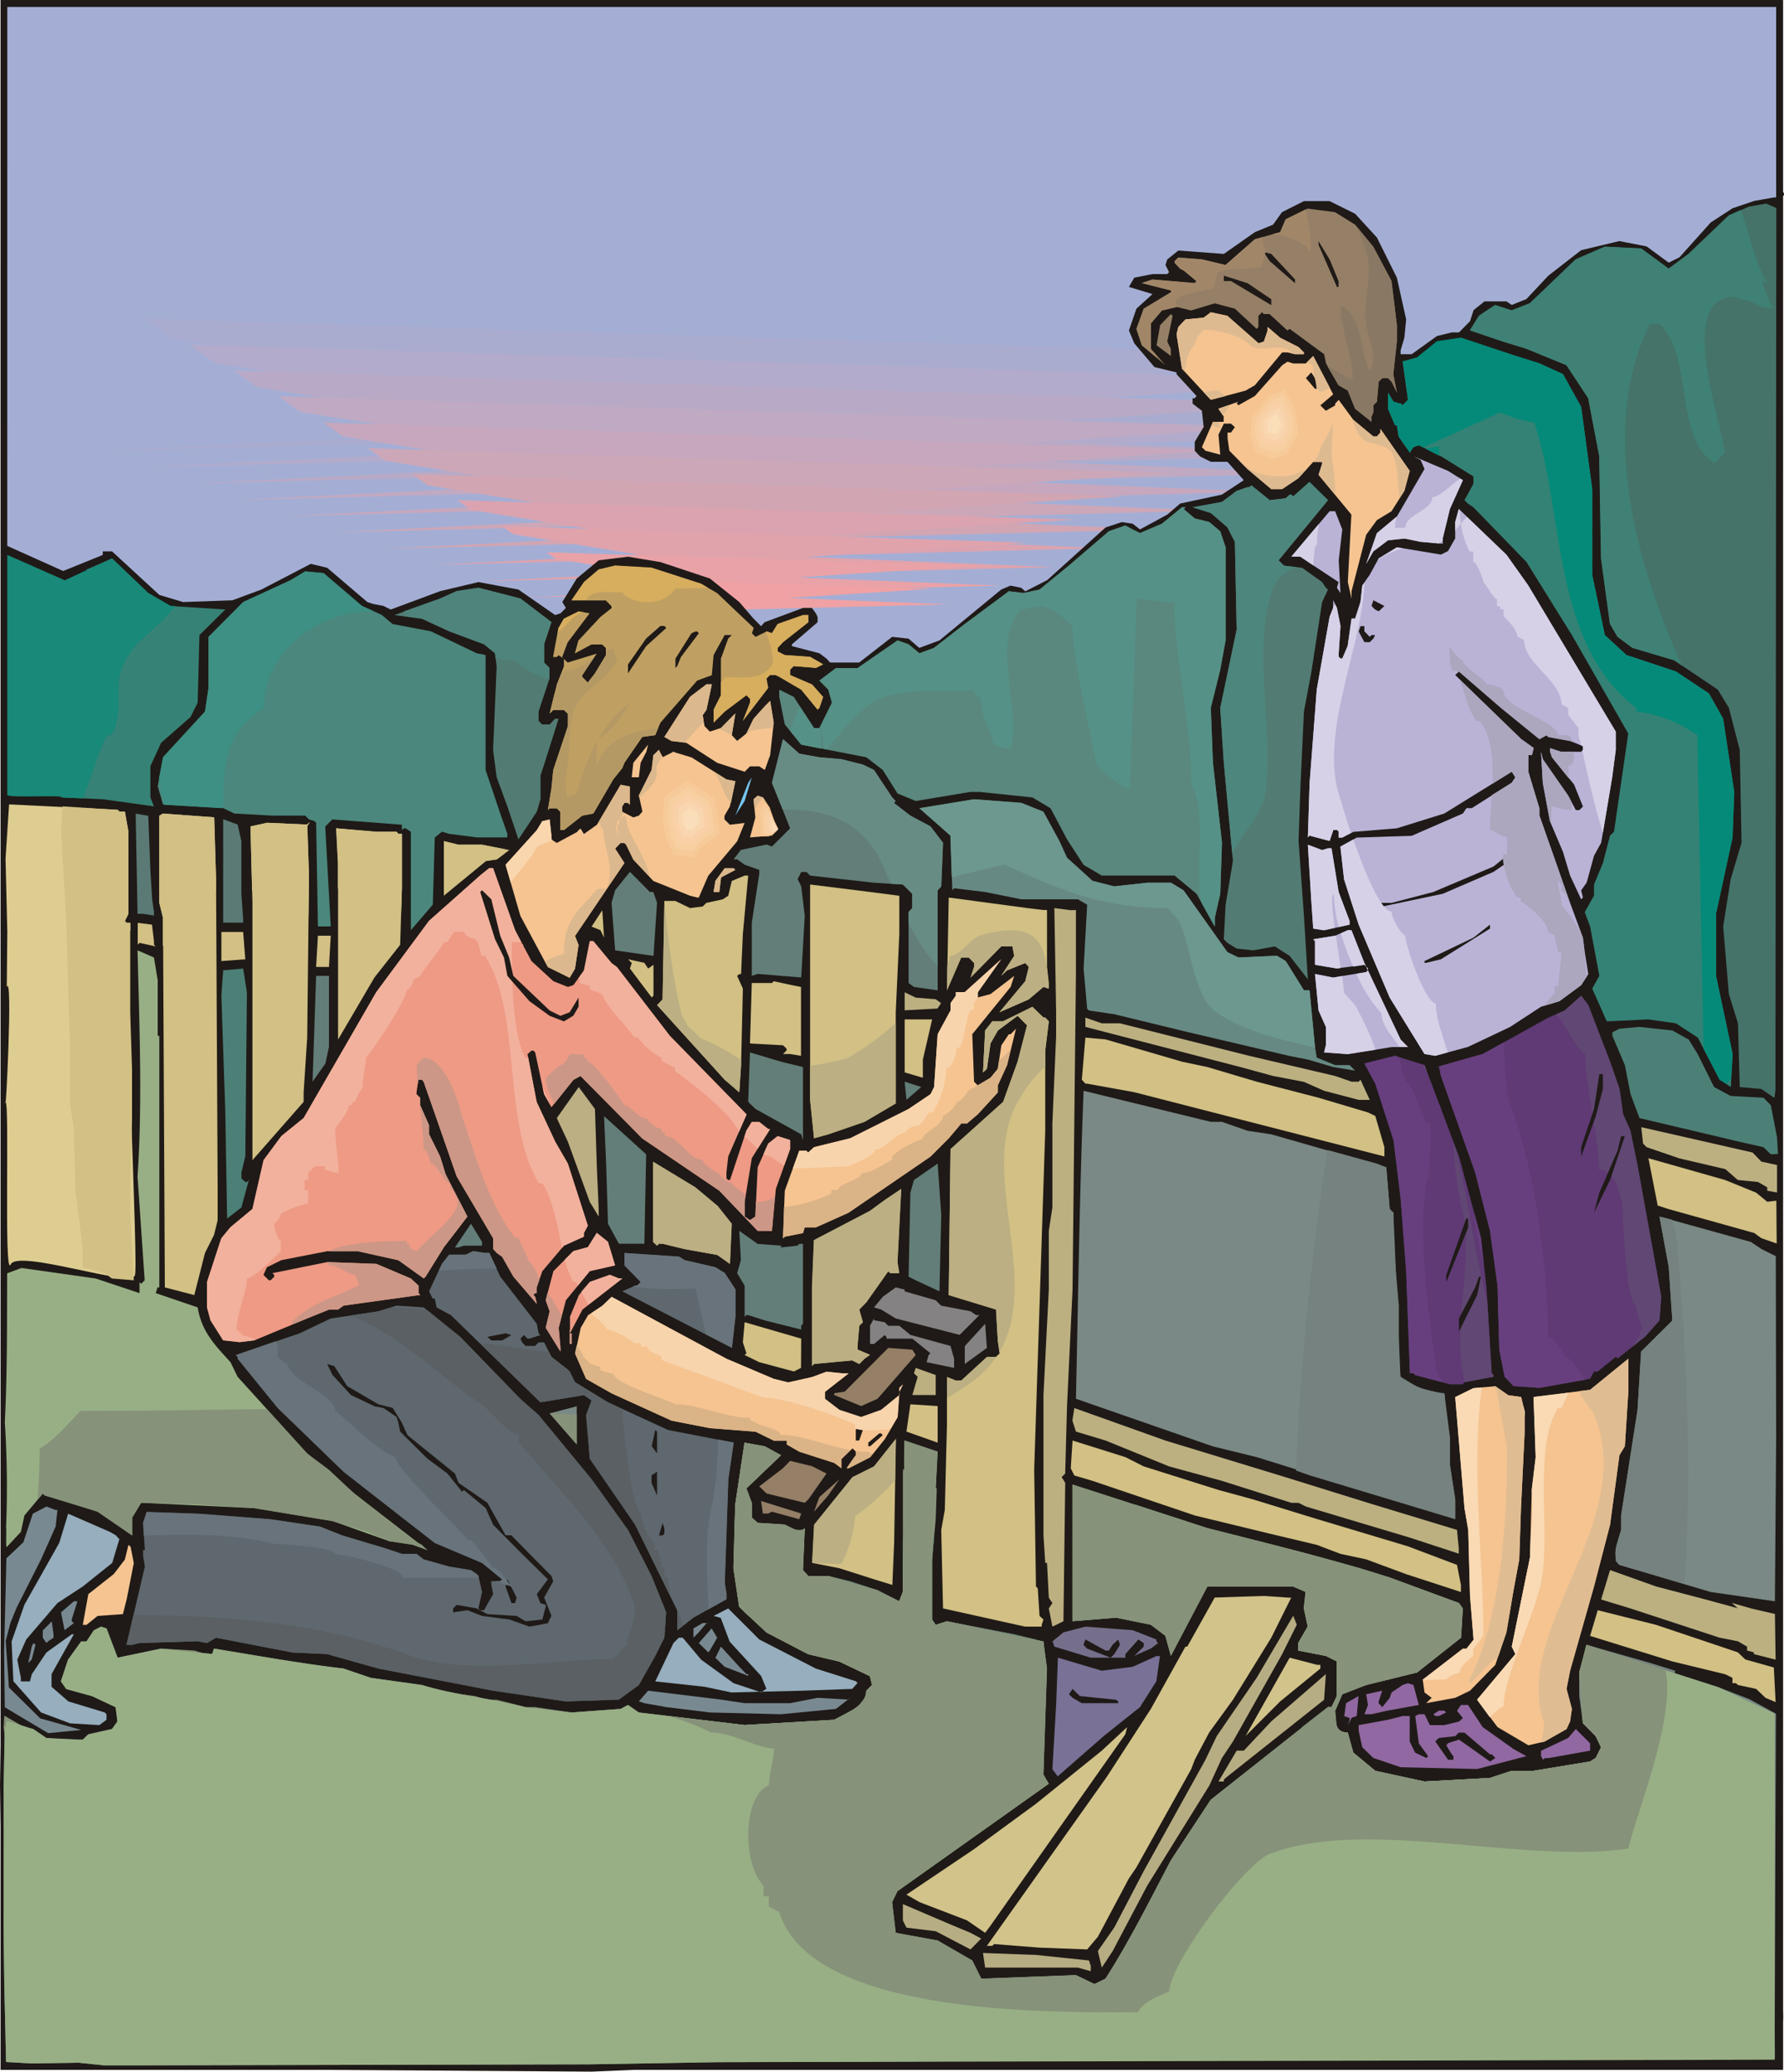 <svg xmlns="http://www.w3.org/2000/svg" width="960" height="1114.57" shape-rendering="geometricPrecision" text-rendering="geometricPrecision" image-rendering="optimizeQuality" fill-rule="evenodd" clip-rule="evenodd" viewBox="0 0 10 11.61"><path fill="#1F1A17" d="M.003 0h9.992v11.6H.003z"/><path fill="#A4AED5" d="M.041.039h9.915V11.56H.04z"/><path fill="#A4AED5" d="M.725 1.758L.56 1.64l7.635.236-3.22.207 3.59.148-8.336.208L3.82 2.26z"/><path fill="#AAACCF" d="M.964 1.896L.81 1.785l7.114.22-3 .193 3.345.138-7.766.193c1.115-.056 2.23-.11 3.346-.165-.962-.157-1.923-.313-2.885-.468z"/><path fill="#B3ABCB" d="M1.203 2.033l-.142-.102 6.592.204-2.78.178 3.102.128-7.2.179 3.102-.153-2.674-.434z"/><path fill="#B8AAC6" d="M1.442 2.17l-.132-.093 6.073.187c-.853.056-1.707.11-2.56.164.952.04 1.903.08 2.856.118l-6.63.165c.951-.048 1.904-.094 2.855-.14L1.442 2.17z"/><path fill="#C0A9C2" d="M1.681 2.308a6.96 6.96 0 0 0-.12-.087c1.852.057 3.701.116 5.552.172l-2.34.152c.87.034 1.74.07 2.61.107l-6.062.15 2.611-.13-2.25-.364z"/><path fill="#C6A7BD" d="M1.92 2.445l-.108-.077 5.03.155-2.12.137 2.366.096-5.493.137 2.366-.117-2.04-.331z"/><path fill="#CCA7B8" d="M2.16 2.582l-.097-.07 4.51.14c-.634.041-1.268.081-1.901.123.705.03 1.413.058 2.12.087l-4.925.122 2.122-.105a898.8 898.8 0 0 1-1.83-.297z"/><path fill="#D2A5B2" d="M2.399 2.72l-.086-.062 3.99.123-1.682.109 1.875.077-4.356.109 1.878-.093-1.62-.263z"/><path fill="#DBA3AF" d="M2.638 2.857a3.769 3.769 0 0 0-.075-.054l3.47.109c-.488.03-.976.062-1.462.093l1.63.067-3.788.094 1.632-.08-1.407-.229z"/><path fill="#E0A3AC" d="M2.878 2.994c-.022-.014-.043-.03-.065-.045.984.031 1.967.06 2.95.092l-1.242.08 1.385.057-3.22.08 1.387-.069-1.195-.195z"/><path fill="#E9A2A7" d="M3.117 3.133l-.053-.038 2.428.075-1.023.066 1.14.046-2.65.066 1.143-.056-.985-.16z"/><path fill="#F0A1A4" d="M3.356 3.27l-.041-.03 1.907.06-.804.051.897.036-2.083.052.898-.044z"/><path fill="#1F1A17" d="M9.98 1.118l.004 1.088v.302l.002 3.87-.012 1.608-.005 1.294.006.094-.01.153.012.07-.017.803.013.494.004.225.019.185-.025.176-.012.09-5.927.01-.716.03-2.678-.018-.108-.01.004.018-.055-.017-.453-.02-.004-.253-.01-.212-.008-.14.001-.167.001-.438L0 10.005l.012-.664v-.827l.023-.317-.029-.349.016-.132.008-.346.01-.468-.03-.913.01-.635-.012-.51.011-.806.003-.987.332.149.222-.09v-.02h.052l.265.244.133.04.277-.01.162-.06.277-.144.092.022.225.192.03.01.061.012.04.02.277-.103.215-.051.224.042.206.143.03-.01.03-.03-.02-.033.081-.132.123-.102.164-.02.182.03.277.092.165.132.08.093.042.042.02-.022.215-.08h.05l.022.03.01.02v.03l-.144.124v.01l.154.04.04.03.02.022h.163l.185-.144.092.01.06.052.113-.042.346-.285.052-.022.06.012.023.02.123-.063.327-.295.091-.03.061.009.041.032.153-.083.072-.062.234-.05.123-.081-.092-.103h-.093l-.06-.03-.03-.032v-.05l.05-.083-.01-.091-.052-.04v-.03h.012l.01-.013-.112-.122v-.01l-.124-.03-.113-.133-.03-.072.042-.122.09-.082-.132-.04.03-.052.102-.02h.083l.01-.011-.02-.04.01-.031.062-.05.255.019.174-.122.102-.042.05-.07.123-.062h.144l.143.071.122.133.112.225.052.234-.01.103-.021.071v.021h.062l.142-.102.083-.02h.04L8.24 1.8l.02-.062.061-.049h.123l.03.02.082-.033.123-.131.184-.143.214-.051.153.03.124.091.06-.03.175-.195.123-.08.121-.041.113-.02c.124.01-.01-.1.034.01z"/><path fill="#7A8985" d="M9.814 6.96l.06.04.08.04.002 1.014-.007.92-.36-.052-.512-.152c-.048-.048-.006-.139.01-.196v-.081l.092-.592.02-.327.175-.174-.02-.298-.052-.284.512.142zm-3.027-.673h.062l.01-.01-.01.01.144.05.133.02.645.185.019.234.02.02.04.92a.472.472 0 0 0 .246.092l.031.246v.153l.03.196v.11l-1.113-.347-.245-.06-.768-.267c.013-.576.02-1.151.043-1.726l.713.174zM3.233 7.93v.165l-.152-.174.152-.04zM.041 9.644l.146.046.073.05.204.01.031-.03.133-.03.031-.043-.01-.08-.132-.062-.145-.04-.03-.043.04-.121.073-.102h.03l.041-.062.04-.021.031.01.062.164.244-.051.287.03.01-.03c.242.04.483.082.726.112l.153.052.286.04c.192.057.388.074.581.124l.258.03.275-.02.041-.022.061.042.593.07.502-.029c.064-.035.18-.076.18-.163l.033-.032-.012-.05-.172-.082-.174-.041-.234-.122-.153-.145-.032-.214.01-.357.052-.347.113.02.091.05-.194.186.03.081v.083l.033.03.152.01c.03.014.083.049.112.02l-.01.234.03.033h.112l.276.08.122.062.02-.052.01-.849.185.062-.031.604v.337l.02.03.063-.02.541.113.02.152-.02.593.03.052-.848.602-.03.062.02.172.235.043.194.112.05.102.531-.02.104.05.062-.03c.137-.214.248-.438.367-.664l.223-.339.657-.52h.02l.03-.061V9.31l-.062-.03-.154-.03v-.043l.053-.092-.022-.102.01-.092-.07-.03h-.481l-.204.388-.031-.112-.082-.062-.195-.04-.244.02V8.32l.756.244c.342.087.685.17 1.022.277l.388.143.022.03-.01.164-.247.195-.285.07-.134.052-.04.093c.006.062-.005.121.07.121l.032.113.123.102.276.06.367-.02.122-.04h.122l.317-.052.032-.02.03-.06-.03-.062-.072-.073-.02-.284.04-.155.741.238.173.067.148.081-.004.954-.003.818.001.157-5.929.024-.714.012-2.72.006-.145-.015-.263.004-.144-.008-.01-.436-.004-.32.001-.517-.001-.258.007-.342c.008-.012.006-.027.013-.038z"/><path fill="#98AF85" d="M.884 5.488v.317h.009v1.41h-.01l-.01.032.235.08c.023.137.094.208.184.307l.04.082.39.43.264.224.41.317-.083-.03-.132-.02-.317-.113-.439-.072-.634-.03-.05.083v.1l-.194-.133L.24 8.37l-.103.123-.02.092-.08.086c-.005-.007 0-.1-.003-.108a5.677 5.677 0 0 0-.007-.593c.014-.278.012-.555.013-.834l.08-.03.416.059.246.082v-.062l.009.01.02-.02-.04-.582c.028-.42.01-.846 0-1.267l.092.04.02.122z"/><path fill="#DECD91" d="M.037 5.534c.037-.101-.007.765-.007.64.026-.017-.01 1 .03.912.04-.087.683.133.695.062.027.011-.078-1.954-.024-1.932v-.044H.71l-.01-.01.02-.04v-.46L.7 4.548H.67l-.01-.01-.609-.03-.02.304.01.41-.003.31zM.914 5.3c.077.041.142.086.165.133.039-.096.057-.325.115-.438l.017-.002v-.065L1.2 4.58l-.286-.02-.021.012v.488l.02.083V5.3zm.499-.31c.062.086.11.226.143.308l.173-.164.003-.227-.01-.277.015-.024-.016.015-.224-.01-.092.02v.042l.008.318zm.482-.01l.003-.005c.057 0 .134.038.19.038 0 .039.02.076.04.095.038.01.08.015.12.015l.005-.145v-.305h-.02l-.01-.012h-.114l-.225-.019.01.194v.143zm.93-.195c.005-.007.009-.016.013-.024l-.136-.027H2.57l-.082-.02v.305l.235-.194.062-.009.04-.03z"/><path fill="#45736A" d="M9.957 1.166L9.952 6.11l-.006.043-.073-.05-.121-.011-.01-.357-.051-.164-.032-.379.042-.264.061-.205-.01-.52-.061-.236-.062-.102-.244-.164-.235-.07-.083-.062-.042-.072-.05-.367-.01-.573-.062-.325-.122-.185-.225-.092-.133-.041-.183-.062.051-.082.09-.06.093.03.102-.04.257-.246.163-.071.204.01.154.113.112-.083.225-.215.112-.05.097-.017z"/><path fill="#957F66" d="M7.596 1.259l.102.124.102.192.03.247v.092l-.02.183.02.103-.03-.061-.02-.02h-.031l-.021.02-.01.112-.02.02v.04l-.01.023v.03l-.092-.073-.041-.102-.052-.03-.07-.122-.011-.052-.193-.142-.013.009-.1-.092h-.032l-.01-.01-.02.02v.063l-.01.01-.122-.113-.113-.03-.133.04-.081-.02-.082.02-.062.072v.143l.082.092-.132-.112-.031-.092.041-.113.153-.093v-.009L6.4 1.587l.06-.02.236.02.01-.012-.072-.06-.02-.01-.03-.032v-.01l.02-.02.132.01.133.032.164-.144.142-.04.031-.072.124-.06.153.02z"/><path fill="#1F1A17" d="M7.503 1.575v.033h-.009l-.103-.236v-.02l.062.102zm-.244-.009v.021l-.142-.124-.033-.05.042.01zm-.133.111v.033l-.154-.092-.072-.043h-.04v-.03l.133.042z"/><path fill="#957F66" d="M6.543 1.914l.02.041v.04l-.08-.06.02-.113.06-.062.01.01z"/><path fill="#348275" d="M8.629 2.037l.132.06.102.184.062.46v.48l.07.338.122.112.277.092.185.123.08.142.062.41-.01.256-.092.427v.348l.093.438-.01.185-.063-.041-.122-.236-.123-.08-.154-.022-.215.01h-.019l-.081-.183.04-.071-.052-.277-.03-.08.052-.093v-.062l.05-.121.04-.153.022-.022.08-.55-.316-.552-.255-.41-.297-.306-.03-.02-.02-.02.05-.092V2.67l-.182-.113-.124-.062-.03.01-.02.032-.063-.09-.01-.063h-.01l-.04-.093V2.2l.03.051.03.01h.01l.012.01.03-.03-.03-.215.08-.022.113-.09.134-.02.276.091z"/><path fill="#F5C491" d="M7.401 2.272l.031.03.052-.03v-.01l.02-.021.082.112.112.093h.02l.02-.022v-.02l.164.235-.03.112-.072.114-.082.05-.06.082-.082.316v.042l-.021-.093.02-.378-.184-.223.02-.062v-.01h-.05l-.083.091-.091.061h-.061l-.133-.112-.102-.103-.01-.07v-.032H6.9l.022-.03-.022-.02h-.04l-.03.062.01.112-.083-.022-.02-.02.062-.142h.06v-.03l-.03-.043.113-.04-.01.01.01.01.092-.052.153-.172.03-.02.032.01h.07l.042-.042.112.215-.072.062zm-.346-.348L6.88 1.77l-.093-.02-.04.03-.102.01-.04.042-.01.04.03.194.162.175.195-.052.052-.03.153-.184h.03l.042.01h.05v-.01l-.03-.03-.103-.052-.07-.06v.019l-.022.062-.03.01z"/><path fill="#1F1A17" d="M7.401 2.16v.019h-.03l-.051-.06.03-.032.04.062z"/><path fill="#527C73" d="M7.167 3.14l.03.03.102.012.112.08.021.032.012.01-.033.07-.06.39-.042.224-.02.43-.01.296.03.418.022.356-.102-.131-.083-.053-.122.022-.092-.01-.052-.032-.02-.02.01-.194.041-.245-.051-.55-.02-.308.092-.439-.01-.491-.042-.082-.093-.08-.102-.032.164-.03.083-.062.06-.02h.01l.013-.01.102.082.09-.01.022-.021h.01l.01.01.091-.081.104.102z"/><path fill="#5A877E" d="M6.635 2.853l.062.052.081.02.062.052.03.09v.522l-.03.164-.053.214.012.308.05.448-.009.286-.03.133v.05l-.103-.183-.123-.102h-.408l-.102-.06-.093-.143-.092-.174-.102-.061-.297-.031h-.05l-.307.051-.102-.042-.083-.132-.092-.071-.365-.071-.092-.113-.031-.155v-.04l.081.04.114.175h.03l.07-.142-.02-.073-.05-.051.093-.07h.121l.224-.155.062.022.06.05.082-.03.173-.134.247-.184.082.01.09-.019.164-.134.225-.193.092-.032.041.022.041.02.123-.052.113-.092h.02z"/><path fill="#BAB3D6" d="M8.567 3.282l.49.818v.103l-.02.153-.062.367-.04.073-.041.15-.031.044.01.04-.01.01-.062-.133-.04-.133-.073-.172-.04-.215-.01-.174.01.041.142.204.043.082h.02l.02-.02-.05-.124-.124-.152-.01-.031v-.02l.061.02h.113l.01-.01v-.021l-.072-.03-.122-.022-.01-.01-.04.022-.215-.175-.236-.204-.021.02.37.359.07.05-.01.04h-.02v.093l.062.205v.04l.172.49.072.195.01.08.02.124-.04.062-.122.09-.103.031-.173.113-.236.112-.184.05-.06-.01-.195-.316-.174-.409-.082-.254-.02-.184.091-.05.308-.01.287-.125.02-.03h.03l.224-.142.02-.03-.02-.032-.378.234-.266.083-.244.02-.062.032h-.02V4.66l-.01-.009h-.02l-.021.062-.113-.03-.009.01.01-.307.04-.522.072-.408.02-.05v-.043l.021.043.02.102-.01.152v.02l.01.01h.01l.03-.07.022-.154h.02l.03-.093.01-.092.042-.06.05-.092.102-.062.247.041.04-.02.04-.071v-.092l.02-.073.267.256.123.173zm-1.043-.315l-.04-.102h-.031l-.215.255h.05l.215.142-.009.032.02.03-.01-.184.02-.173zm.676-.276l-.083-.052-.194-.082.04.021.022.05-.155.267-.112.093-.06.172.04-.07.082-.062.093-.01.09.019.124.01v-.03l.04-.164.073-.162zm-.756 2.063l-.033.01-.08-.03.02.325.01.145.06.01.144-.032v-.02l-.062-.163-.04-.245h-.02zm.204.643l-.072-.184h-.021l-.071.031-.123.02.01.01v.133l.123.02.154-.02.02.02v.011l-.01.01-.185.03-.102-.02.02.205.041.092v.103l-.01.04.133.01.245-.04h.092l-.041-.042-.203-.43z"/><path fill="#378276" d="M.955 3.396l.308.02-.145.143-.01.379-.04.08-.165.145-.06.131v.175l.02.05-.287-.04-.234-.01.01-.44.103-.757.03-.08.143-.062.203.194z"/><path fill="#C0A062" d="M3.93 3.272l.09.052.205.195-.01.03.02.02.062-.03.03.01.032-.052.142-.05h.03v.04l-.142.112-.03.032v.02l.04.02.142.01.073.042-.04.02-.125-.01-.02.02v.03l.123.053.062.07-.021.061-.01.01-.092-.112-.123-.072-.02-.01h-.032l-.02.02.01.052-.142.185.04-.102v-.022l-.02-.02-.122.092L4 4.05v-.072l.041-.082v-.205l.041-.113.02-.019h-.04L4 3.671l-.01.113-.082.03-.206.236-.03.07-.072.01-.1.145-.012.03-.05.062-.112.192-.062.012-.103.081h-.02V4.55l-.02-.02h-.04l-.01.01.02-.122.01-.102.082-.246V4l-.022-.021h-.06l-.02.02.04-.162.04-.103v-.042l-.03-.02-.01.01H3.1l.03-.162.03-.052.083-.041.062.01-.123.163-.031.083.031.03.163-.05-.082.122v.009l.031.032.04-.051.062-.103v-.04l-.021-.02h-.06l-.093.05.02-.072.123-.132.063-.05v-.01l-.032-.033h-.193l.07-.102.082-.07.092-.022.204.012z"/><path fill="#D7AD5E" d="M4.041 3.825a.243.243 0 0 0 .023-.03c.1 0 .206.022.264-.07.017-.034-.022-.152-.035-.185l.004-.002.03.01.032-.051.142-.05h.03v.04l-.142.112-.03.032v.02l.04.02.142.01.073.042-.04.02-.125-.01-.02.02v.03l.123.053.062.07-.021.061-.01.01-.092-.112-.123-.072-.02-.01h-.032l-.02.02.01.052-.142.185.04-.102v-.022l-.02-.02-.122.092L4 4.05v-.072l.041-.082v-.07zm-.074-.53l-.182.003c-.058.094-.21.1-.292.03V3.32c-.088 0-.174-.018-.208.043h-.081l.07-.102.082-.07.092-.022.204.012.278.09.037.022zm-.696.136v.001c-.045 0-.092.073-.145.114l.005-.027.03-.052.083-.041.027.005z"/><path fill="#4B877D" d="M1.738 4.594l-.006-.002-.021-.021h-.183l-.215-.012-.062-.03-.337-.02-.03-.102.03-.163.235-.256.02-.133v-.286l.194-.195.267-.123.081-.049.103.01.215.184.111.05.06.051.215.041.257.123.05.01v.644l.082.244.04.114v.02h-.171l-.156-.02-.04-.012-.04.033-.011.376-.123.143v-.552l-.03-.019h-.01l-.01.01v-.03l-.39-.03-.04.04.031.56h-.072l-.01-.581-.01-.01z"/><path fill="#527C73" d="M3.091 3.487l-.041.124v.102l.03.03v.06l-.061.185v.052l.02.02h.042l.03-.032h.02l-.081.257-.02.06v.134l-.021.07-.103.155-.062-.185-.06-.163-.02-.153.02-.47-.01-.072-.061-.05-.196-.073-.152-.07-.154-.021.256-.092.093-.042.122-.019.235.06z"/><path fill="#1F1A17" d="M7.728 3.426l-.02-.01-.02-.02.01-.032.062.032zm-3.993.093l-.113.102-.102.153v-.05l.102-.146.08-.07h.022zm3.913.019l.03.031.01-.01h.02l-.01.02-.02.02h-.03l-.032-.06.01-.03h.022zm-3.731.011l-.1.133-.021.051-.01.01v-.052l.09-.142.022-.01h.01z"/><path fill="#637E79" d="M4.593 4.244l.123.01.121.031.062.03.102.154.02.02-.01.01.092.072.113.06.07.092-.01.245-.02.022v.56l-.133-.019-.03-.022v-.398l.02-.022v-.08l-.052-.052-.162-.01-.358-.04-.02-.02h-.03l-.02.04.02.04.02.165-.02.346-.244-.02-.033.011v-.297l.042-.275v-.022l-.082-.029-.042-.03h-.02l.041-.053.144-.03.03.011.102-.102-.102-.255.062-.245.091.081z"/><path fill="#F5C491" d="M3.591 4.275l-.01.081h-.04l.009-.081.083-.102-.01.04z"/><path fill="#75C5F0" d="M4.122 4.57l.072-.183.02-.03-.04.132z"/><path fill="#678983" d="M5.849 4.549l.09.165.042.092.143.13.122.032.185-.021h.133l.07.043.246.346.062.03.215-.01.05.03.102.164h.031l.031.317.01.06.103.042h.081L7.596 6l-.123-.02-.142-.042-.102-.02-.563-.132-.42-.102-.142-.021-.01-.01-.02-.225.02-.358-.052-.03h-.317l-.203-.041-.174-.021-.01.012-.01-.307-.174-.153.306-.05.265.02z"/><path fill="#D2C084" d="M.67 4.549H.7l.02.112v.46l-.02.04.01.01h.02v.502l.01.317v.287l-.01.356v.163l.02.379-.123-.01-.041-.03-.123-.032V6.99l-.04-.317-.01-.356-.021-.133v-.336l-.01-.317-.01-.36-.03-.519.009-.133.307.02.01.01zm2.032.185l.153.03-.07.052-.062.01-.235.193v-.305l.082.02h.132zm-.48-.073l.011.012h.02v.305l-.01.317-.144.183-.204.348v-.99l-.01-.194.224.02h.114zm-.485-.055l-.014.024.009.277-.01.908-.02.307v.053l-.287.327V5.059l-.01-.386v-.041l.092-.021.224.01.016-.015zm-.526.322l.009 1.726v.184l-.02.082-.051.102-.06.236-.165-.043-.01-2.002v-.07l-.021-.084v-.488l.02-.012.288.022.01.347z"/><path fill="#5B7A75" d="M.844 4.897l.009.143.01.071v.02l-.062-.01h-.03l-.01-.53V4.56l.07.012zm.509-.183v.295l.01.142v.02h-.112v-.58l.081.03z"/><path fill="#1F1A17" d="M8.536 4.774l-.164.112-.285.123-.338.071h-.09v-.01l-.033-.01H7.8l.234-.061.338-.143.174-.142.01.01z"/><path fill="#EE9A85" d="M2.887 5.213l.092.173.123.113.081.032.031-.01.06-.083.032-.164h.02l.102.123.03.022.297.386.43.44-.103.236-.01.09v.033l.01.009h.01l.092-.277.03-.049h.042l.05.04h.01l-.102.164-.04.245v.082l.03.02.03-.02.013-.276.059-.133.053-.042.07.022v.05l-.08.224-.022.235h-.08l-.215-.225L3.6 6.38l-.346-.35-.04.022-.123.153-.041-.072L3 5.898l-.01-.01h-.011l-.022.02.051.267.104.223.071.123.112.348-.022.041v.02l-.112.051-.121.143-.032.091v.032H3l-.01.01.01.01.01.041-.132-.154-.062-.11-.03-.022L2.765 7v-.06l-.205-.347-.185-.53-.01-.012h-.02l-.01.07v.011l.02.02v.042l.05.112v.05l.062.125.031.1.122.237-.132.172-.102.164-.01.01-.143-.102-.225-.05h-.174l-.256.05-.082.04-.019.043.03.03h.01l.02-.02v-.01l-.01-.01.307-.062.275.01.194.082.043.04v.042l.01.01-.43.06-.031.022h-.05l-.124.05-.296.123-.082.01-.092-.01L1.18 7.4l-.02-.073v-.142l.08-.245.052-.062.123-.102.062-.274.1-.135.125-.1.407-.706.296-.4.287-.254.05-.041h.022l.123.347zm.6 1.952H3.47l-.05-.02-.113.04-.062.073-.05.121v.153h.01v-.06h-.01l.07-.133.224-.174zm-.04-.073l-.04-.132-.061-.05-.05.08-.082.022-.112.112-.043.163.022.062-.022.092.083.133v-.02l-.01-.113.04-.154.134-.163.142-.032z"/><path fill="#F2B19D" d="M4.395 6.533l-.079-.053a.073.073 0 0 1-.036-.013l.026-.058.053-.042.07.022v.05l-.034.094zm-.148-.095l.07-.11h-.011l-.05-.04h-.042l-.03.048-.012.036c.025.015.05.042.075.066zm-.106-.094c-.037-.105-.304-.305-.357-.34v-.02l-.076-.038v-.018a.371.371 0 0 1-.133-.115h-.02c-.02-.038-.172-.19-.172-.229l-.018-.018-.058-.02v-.019L3.25 5.51v-.02l-.009-.006.032-.045.033-.164h.02l.102.123.03.022.297.386.43.44-.044.099zM2.934 5.3l-.007-.003v-.01l.007.013zm-.012-.02l-.035-.068-.123-.347h-.022l-.05.04-.287.255-.296.4-.407.705-.124.101-.1.135-.063.274-.123.102-.051.062-.08.245v.142l.019.073.071.112.092.01.082-.01.01-.004c-.028-.01-.05-.02-.07-.02l-.038-.037c0-.095.057-.209.057-.285.038 0 .172-.135.19-.153v-.058c-.018 0-.037-.075-.037-.094.019-.02.037-.039.037-.057a.49.49 0 0 1 .153-.058V6.67h-.02v-.057h.02v-.038l.038-.039h.057v.02l.076.02c0-.077-.019-.173-.019-.249.02-.037.076-.094.076-.133.039 0 0-.02.039-.02 0-.017.018-.056.038-.076 0-.056.019-.133.019-.17.037-.039.229-.325.229-.381.018 0 .037-.038.037-.057l.039-.02c.018-.037.114-.152.133-.19h.018l.039-.058h.057c0 .02.038.039.057.039l.019.02.02.076h.019c.21.323.094.933.303 1.275h.02c.06.096.083.237.11.362l.01-.013.112-.05V6.91l.022-.041-.112-.348-.071-.123-.104-.223-.047-.247h-.016c-.076-.133-.076-.477-.076-.648h.053zm.118.808l.045.105-.035-.062-.01-.043zm.258 1.224l-.04-.072.048-.056.112-.04.05.02h.02l-.19.148zm-.06-.107c-.003-.01-.007-.018-.007-.022h-.018a.478.478 0 0 1-.047-.124l.048-.048.081-.022.05-.08.063.05.04.132-.142.032-.067.082z"/><path fill="#F5C491" d="M4.122 4.875l-.08.042-.01.082H4l.01-.062.052-.071h.05l.01.009zm.194-.345l.043.122-.032.031-.123.01.03-.112-.01-.102.023-.02.03.01.04.06zm-.541-.317l-.06.03-.022-.04-.03.03-.01.082-.072.143.02.09-.02.023-.031.01-.062-.032v-.03L3.5 4.5h.02l.01.01v-.102l-.051-.01-.133.224-.073.052-.019-.031-.02.02-.113.061-.03-.019v-.02l-.01-.092-.041.01-.031.05-.175.194.083.286.154.287.122.06.03-.051.02-.133-.02-.05.277-.41-.052-.08.03-.032H3.5l.01.01.04.083.112.12.206.083.04.01h.009l.053-.122.162-.193.042-.103-.083.01-.03-.03v-.02l.03-.052.031-.142-.05-.01-.195-.123-.102-.031zm.185-.235l-.021.03.01.061.03.031.062-.02.081-.082-.02.122.03.032.052-.041.04-.083.063-.07.03-.03.02.122-.02.182-.03.083-.031-.02h-.052l-.03.03-.154-.05-.173-.112-.083-.01-.04-.023.144-.225.092-.07h.03l-.03.143z"/><path fill="#637E79" d="M3.662 4.999l.021.06-.02.298-.215-.031-.02-.267.02-.07.083-.103.112.113z"/><path fill="#1F1A17" d="M2.804 5.244l.05.122.023.103.204.194.06.03.052-.02.05-.082v.051l-.029.05-.053.032-.08-.031-.113-.082-.124-.142-.019-.103-.05-.102-.083-.265.01-.01.052.051z"/><path fill="#D2C084" d="M5.849 5.1h.02v.319l.01.09v.031l-.03-.009-.083.07-.164.072.145-.174.02-.08-.02-.022-.102.041-.033.031.073-.112-.01-.053h-.063l-.171.174.019-.06v-.021l-.03-.031h-.042l-.08.184.01-.52.448.06.083.01zm.01.603h-.01l-.062-.06-.164.08h-.06l-.041.052-.012.236.022-.021.02-.142.041-.073.111-.082.053.053-.053.204-.081.225-.295.265-.01.818.265.081.01.173.01.073-.02.019h-.05l-.145.133h-.03l-.05-.02v.266l-.012.479-.02.112.01.44.46.102h.093v-.01l.01-.03-.022-.02-.01-.155-.01-.01-.01-.654.062-1.9v-.45l.02-.163-.02-.021zm-.858 3.179L4.9 8.851l-.194-.062-.153-.03.011-.214.215-.266.121-.061.122-.154-.01.583-.01.235zm.04-1.747h-.05l-.012-.01-.122.173-.04.041.02.071-.02.02-.01.113v.02l.07.03-.03.021-.03.03-.04-.02-.214.02-.011.012v-.441l.011-.265.314-.164.082-.06.093-.063-.021.41.01.062zm0-2.116v.215l-.02.44v.51l-.175.103-.203.07-.08.022-.022-.215V4.957l.266.033.234.03zm-1.02 1.737l.08.102-.01.225-.07-.05L3.836 7l-.123-.03h-.02l-.01.011-.022-.02v-.45l.236.143.122.102zm.143-1.522l-.01.225h-.01l-.012.01.032.071-.01.43-.01.152-.082-.071-.379-.418.031-.032.01-.552h.061l.083.04.071-.009.02-.02.092-.02.031-.02.02-.083.072-.03h.02l-.03.327z"/><path fill="#BCB081" d="M6.031 5.1v.359l-.009.818-.01.95-.031.653-.01.368v.01l-.02.02.02.032-.01.776-.062.03-.02-.102.02-.03-.02-.03-.01-.195h-.01l-.01-.155v-.786l.03-.591v-.329l.02-.131v-.47l.021-.492v-.132l-.01-.584.091.012z"/><path fill="#D2C084" d="M3.366 5.213l-.05-.02.06-.092.01.154zm-2.503.061v.02l.01.01-.091-.02-.01.01v-.122l.08.01z"/><path fill="#1F1A17" d="M8.077 5.376l-.083.02h-.009v-.01l.274-.131.093-.073v.022z"/><path fill="#D2C084" d="M1.375 5.376l-.134.01v-.163h.122zm.469.043h-.072l.01-.175h.072z"/><path fill="#869279" d="M.02 9.675c.02.19.089.384.145.576.933.399 2.133.457 3.161.285.42-.057.8-.381 1.22-.457.436-.095.778-.02 1.198-.286.022-.158.065-.39.069-.603l-.128-.031-.377-.073-.063.02-.02-.03v-.337l.02-.225.006-.172a2.058 2.058 0 0 0-.189-.109l-.001.025v.664l-.02.052h-.02l-.102-.062-.153-.05-.123-.03h-.112l-.03-.033.01-.235-.01.01h-.04l-.062-.03-.152-.01-.033-.03v-.082l-.03-.081.194-.185-.091-.05-.113-.021-.052.347-.01.357.032.215.03.032.123.112.234.122.174.041.172.081.012.05-.032.033v.03l-.05.062-.131.071-.502.03-.593-.071-.06-.042-.042.022-.275.02-.205-.03h-.053l-.161-.041h-.053l-.07-.021-.154-.02-.143-.042-.286-.04-.153-.052-.165-.02-.131-.02-.43-.072-.01.03h-.04l-.06-.019-.186-.011-.244.051-.062-.164-.031-.01-.04.02-.041.063h-.03L.383 9.3l-.04.121.03.043.144.04.132.062.01.08-.03.043-.134.03-.031.03H.342L.26 9.74l-.073-.05-.05-.01-.112-.065c-.003.02-.002.04-.004.06zm3.213-1.747v.167l-.152-.174.005-.002c.05.003.098.005.147.01zm-1.737-.03l.225.247.123.092.142.133.338.266.04.021.032.03-.083-.03-.132-.02-.122-.052-.195-.06-.439-.073-.307-.02-.327-.01-.05.083v.1l-.194-.133-.298-.091-.009-.01-.03.034a3.43 3.43 0 0 0 .012-.288c.077-.038.172-.151.229-.21.354 0 .7-.006 1.045-.01z"/><path fill="#62837B" d="M4.611 8.832a.44.44 0 0 0-.066.047c0 .171.191.267.284.362a.966.966 0 0 1-.009.124l.057.027.012.05-.033.033v.03l-.049.062-.014.008v.028c-.115.076-.324.114-.477.133a.218.218 0 0 0-.022-.076l-.12.008-.243-.029c-.02.073-.002.176.023.307l.21.113c.058.04.115.135.172.172.324.19.76-.095 1.084-.152l.057.057c.057-.267.02-.724.115-.933.088 0 .176.007.26.011L5.849 9.2l-.164-.04-.377-.073-.063.02-.02-.03V8.74l.011-.12c-.059.005-.118.01-.175.019v.284l-.02.052h-.02l-.102-.062-.153-.05-.123-.03h-.032zm1.728.25a.068.068 0 0 0 .014-.013c.286 0 .419-.19.342-.456a.197.197 0 0 0-.05-.089l-.28-.092a1.371 1.371 0 0 0-.353.042v.612l.244-.02.083.016z"/><path fill="#D2C084" d="M3.633 5.428l.03-.021v.173l-.01.01-.122-.162.01-.031-.02-.021.091.02z"/><path fill="#F5C491" d="M5.48 5.59l.072-.019.133-.102-.02.062-.215.265.01.266.02.02.072-.042.041-.05.02-.132.042-.062h.01l.03-.031-.05.204-.052.113v.04l-.112.122-.061.052h-.032l-.07.083-.102.102-.46.315-.183.082h-.062l-.01.032-.102.02-.01.01.01-.267.081-.224h.04l.01.01.033-.03.203-.05.327-.164.123-.083.02-.04.02-.296.072-.133v-.041l.03-.042v-.02h.05l.204-.184-.131.185v.03zM4.338 7.728l.081.02.134-.03.08-.03.094.009h.03l-.132.103v.04l.081.062.122.04.112-.04.102-.083v-.04l.02-.02-.02.041-.01.142-.072.123-.082.102-.121.062h-.01l.042-.062.01-.01v-.02l-.02-.02-.062.06v.052l-.04-.03-.196-.063-.07-.04v-.022h-.073l-.102-.05-.256-.02-.215-.042-.336-.153-.143-.081-.062-.142.031-.144.041-.071.08-.053.053-.05.644.347.265.113z"/><path fill="#4C8077" d="M1.375 6.48l-.022.091v.033l.022.02h.01l.01-.011-.042.154-.08.062-.01-.595-.022-.654.01-.142.112-.01.021.133z"/><path fill="#637E79" d="M1.844 5.867l-.02.093-.072.102.02-.593h.072z"/><path fill="#D2C084" d="M4.49 5.531v.386l-.061-.01h-.04l.02-.02v-.01l-.02-.019-.185-.01.01-.339h.113l.01-.01.102.022z"/><path fill="#BCB081" d="M5.245 5.6l.03.022-.02.03-.184.01v-.101l.062.03zm1.033.135l.724.182.482.113.092.032h.04l.01-.011.052.113h-.062l-.194-.051-.113-.05-.173-.033-.183-.05-.869-.225v-.052l.092.032z"/><path fill="#D2C084" d="M5.173 5.938v.102l-.102-.03v-.297h.154z"/><path fill="#4C8077" d="M9.466 5.826l.05.081.092.185.093.05.184.01.041.042.035.18.005.093-.04.002-.041-.04-.133-.03-.562-.133-.05-.134-.032-.163-.07-.164v-.02l.04-.02.112-.01.184.02z"/><path fill="#D2C084" d="M6.626 5.95l.142.03.276.082.347.09.276.082.042.02.051.175v.052l-1.402-.36-.265-.048h-.009l-.02-.022.02-.236.113.01z"/><path fill="#637E79" d="M4.501 5.98v.41l-.01-.033-.256-.142-.041-.04.01-.277.174.052z"/><path fill="#5F3A74" d="M8.178 6.48l.124.46.03.275.03.48.01.011v.01l-.163.03-.01.012h-.072l-.195-.052-.009-.01h-.02l-.021-.572-.031-.408-.04-.327-.102-.316-.061-.113.172-.043.165.052.193.512zm.847-.53l-.122-.317-.04-.053-.092.083-.092.04-.368.204-.256.072h.01l.012.05.192.542.083.327.042.307.01.359.03.152.05.052.145.01.284-.051.022-.04h.02l.103-.083.009.01.154-.123.081-.091.01-.133-.133-.736-.04-.195-.041-.092-.02-.142-.053-.152z"/><path fill="#614773" d="M8.147 6.4c.006.14.024.288.054.404.06.238-.067.672.01.942l.16-.03v-.01l-.01-.01-.024-.4c-.078-.29-.106-.61-.19-.896zm-.15-.397a.275.275 0 0 1-.025-.038l.013.004.012.034zm.725-.318c.06.064.097.173.164.223 0 .19.076.458.076.648.096 0 .114.133.133.19 0 .058.02.571.077.571 0 .039.019.096.038.134-.02 0-.02.019-.02.038a.211.211 0 0 0-.038.057l.069-.055.081-.091.01-.133-.133-.736-.04-.195-.041-.092-.02-.142-.053-.152-.122-.317-.04-.053-.092.083-.05.022zm-.667.294l.066.35c-.001.003-.001.005 0 0l-.066-.35z"/><path fill="#673F7E" d="M7.838 5.924c.011.031.02.06.02.098.019 0 .019.02.019.039.038 0 .095.19.113.229h.02c.02.018 0 .246 0 .285-.077.266 0 .8.038 1.086 0 .022.017.053.04.086l-.156-.041-.009-.01h-.02l-.021-.572-.031-.408-.04-.327-.102-.316-.061-.113.172-.043.018.007zm.478 1.153l-.001-.007a1.457 1.457 0 0 1-.052-.274l.039.144.014.137zm-.234-.85l-.014-.038-.001.005.015.034zm-.009-.214l.004.017.192.541.083.327.042.307.01.359.03.152.05.052.145.01.258-.046c-.03-.045-.085-.128-.115-.128 0-.02-.076-.115-.095-.115 0-.381-.077-.953-.21-1.295-.033-.088-.028-.227-.04-.351l-.116.064-.237.067v.04z"/><path fill="#1F1A17" d="M8.985 6.102l-.04.153-.082.226v-.052l.072-.214.03-.195h.02z"/><path fill="#637E79" d="M5.093 6.153l-.012.011-.01-.102.093.03z"/><path fill="#BBAF83" d="M3.346 6.552l.01.224v.042l-.05-.082-.123-.338-.062-.132.123-.174.091.123z"/><path fill="#637E79" d="M3.612 6.97h-.143l-.061-.112-.01-.327-.012-.276.236.214z"/><path fill="#BCB081" d="M9.873 6.51l.088.019v.154l-.055-.01v-.019l-.052-.03-.113-.011-.07-.061-.257-.06-.184-.063-.02-.02-.01-.092.624.142z"/><path fill="#1F1A17" d="M9.025 6.613l-.09.183.03-.112.102-.235.02-.082h.021z"/><path fill="#D2C084" d="M9.844 6.684l.062.051.051-.006.002.24-.086-.03-.04-.029-.48-.134-.061-.02-.052-.265.43.122z"/><path fill="#637E79" d="M5.266 7.237l-.133-.062-.04-.02.01-.471.02-.071.133-.092.02.287z"/><path fill="#1F1A17" d="M8.23 6.878l-.123.307v-.04l.112-.316h.01z"/><path fill="#637E79" d="M2.702 6.981H2.6l-.03.01h-.02l.09-.133.062.102zm1.676 0v.01l.092-.01.01-.01h.021v.448l-.01.01v.022L4.287 7.4l-.093-.03h-.01l-.01.01v-.175l-.042-.07.021-.073-.009-.164.103.073z"/><path fill="#5E686E" d="M3.837 7.062l.173.04.052.033.06.092v.152l-.02.175-.614-.317.072-.032h.01l.021-.02-.091-.093v-.07l.306.021.03.02zm-1.095-.04h-.03l-.06-.01-.042.02h-.093l-.04.051-.072.154.02.04h.012l.01.05.08.043.502.489.244-.04.043.03-.03.082.02.244.254.37.236.48v.112l.091-.071.185-.103v-.03l-.01-.061.02-.582.03-.205-.367-.071-.337-.155-.185-.113-.03-.06-.01-.01-.092-.072-.041-.081h-.031l-.02.02h-.053l-.019-.02-.01-.021.02-.02.02.02h.011l.061-.02-.01-.01-.01-.053-.205-.265-.062-.132zm-.163.47l-.204-.165-.152-.01-.102.032-.267.04-.174.083-.358.122.01.01v.01l.225.277.369.357.143.112.368.287.265.112.113.092-.01.01h-.051v.021l.01.052-.051.09h-.021l-.01-.01.02-.092-.02-.09-.01-.01-.032-.023-.123-.02-.07-.02-.072-.02-.04-.031h-.082l-.092-.031-.244-.073-.123-.049-.277-.041-.4-.031-.295-.01-.02.061.01.153h-.01v.032l.01.06-.103.439h.032l.04-.01.327-.01.053.01.05-.03.429.083.194.009.287.081.643.124.407.06.298-.01.112-.082.092-.163.051-.102.01-.142-.082-.204-.132-.258-.204-.284-.297-.36-.102-.09-.338-.348z"/><path fill="#1F1A17" d="M8.28 7.258l-.102.204v-.073l.091-.174.022-.06h.01z"/><path fill="#848282" d="M5.071 7.237l.174.05.03.03.166.032.03.021h.019l-.111.111-.358-.092-.082-.05-.04-.012.05-.06.072-.052.05.012zm-.112.173l.02.02h.062l.062.051.225.062.02.071v.052l-.154-.032.011-.04.01-.01-.101-.082h-.145v-.01l-.01-.01-.06.05h-.022v-.103l.022-.04v.01z"/><path fill="#D2C084" d="M4.49 7.666l-.04.02-.194-.052-.082-.04.01-.01-.02-.061.01-.113.317.092z"/><path fill="#848282" d="M5.408 7.644v-.1l.114-.125.01.135z"/><path fill="#1F1A17" d="M2.815 7.512h-.061l-.022-.02.102-.02.032.01z"/><path fill="#957F66" d="M5.133 7.594l-.214.245-.092.041-.151-.062v-.01l.059-.009.244-.245.135.01z"/><path fill="#1F1A17" d="M1.946 7.768l.175.102.08.02.051.082.032.071.266.215.02.052.162.112.102.182h.032l.102.104.123.124.01.03-.051.091.041.102-.02.042-.103.019-.113-.04-.153-.02-.082-.032-.08.012v-.022l.02-.02.112.02.06.032.164.01.05.03.094-.01.019-.072v-.01l-.03-.01-.02-.05.062-.083-.134-.132-.173-.174-.041-.093L2.6 8.35l-.01.01-.082-.102-.112-.083-.153-.152-.01-.05-.01-.032-.073-.05-.051-.01-.132-.063-.103-.112-.03-.062.04.012z"/><path fill="#BCB081" d="M5.245 7.818h-.131l.03-.102-.021-.02.01-.03.112.04z"/><path fill="#F5C491" d="M8.527 7.829l.019.081v.123l-.02.41-.01.296-.032.173-.04.236-.062.182-.142.145-.083.04-.163.03.031-.03-.04-.03-.01-.072.225-.174h.02l.04-.05-.02-.245-.01-.37-.021-.122-.052-.623.102-.05.123-.01.072.05.073.01zm.581.276l.02-.316v-.175l-.215.175-.317.04.012.337-.022.184-.01.378-.102.5.02.042-.214.256.114.153.173.102.091-.021.123-.07.02-.043.01-.07-.03-.112.02-.102.134-.472.09-.346.052-.39.031-.05z"/><path fill="#E0BC92" d="M8.39 7.794l.058.323c0 .438-.038.952-.21 1.295v.02c.038-.02.114-.134.153-.134 0-.005.003-.011.009-.02l.044-.13.04-.236.032-.173.01-.296.02-.41V7.91l-.02-.081-.072-.01-.072-.051-.01.001v.006l.019.019zm.102 1.35l.073-.359a.726.726 0 0 1-.022.265.28.28 0 0 1-.051.094zm.359-1.348l.062-.007.215-.175v.175l-.02.316-.03.05-.053.39-.09.346-.134.472-.02.102.03.112-.01.07-.02.043-.123.07-.018.005.017-.105c-.19-.514.515-1.123.286-1.714-.017-.05-.076-.1-.092-.15z"/><path fill="#D2C084" d="M5.256 8.085l-.175-.062.022-.153.153.01z"/><path fill="#BCB081" d="M7.207 8.279l.46.143.5.152.01.103v.03l-.275-.09-.582-.174-.042-.021h-.04l-.389-.123-.296-.081-.356-.145-.166-.05-.02-.062.011-.07.51.182z"/><path fill="#1F1A17" d="M4.816 8.073h-.019v-.06l.02-.02.02.02zm-1.133.072l-.03-.04.02-.091.01.009zm1.265-.102l-.07.062h-.011v-.02l.062-.052h.01z"/><path fill="#D2C084" d="M6.411 8.218l.419.132.194.053.358.11.51.153.275.104.022.112v.04l-.307-.1-.224-.083-.145-.031-.131-.05-.265-.063-.42-.102-.573-.194-.102-.03-.02-.04.01-.156.296.093z"/><path fill="#957F66" d="M4.633 8.258l-.102.145-.02.019-.214-.052-.041-.04.133-.102.04-.041.123.03z"/><path fill="#1F1A17" d="M3.652 8.31v-.042l.031-.02v.133z"/><path fill="#957F66" d="M4.563 8.472l.03-.082.112-.1-.062.09zm-.083.042l-.153-.042-.021.01h-.03l-.01-.07.225.07z"/><path fill="#798992" d="M.322 8.462l-.01.093-.082.184-.137.271-.034.083-.027.103.018.261.175.173.23.065-.185.018-.243-.145-.004-.316.013-.519.095-.09.053-.16.076-.04.051.019z"/><path fill="#96AEBE" d="M.649 8.604l.02.022-.04.133-.165.132-.142.093-.175.204-.05.113.02.102v.02h.051l.01-.04.082-.122.142-.102h.012l-.125.223v.071l.094.082.204.062.01.01v.031l-.04.03-.164-.01-.163-.061-.155-.175-.01-.223.072-.206.195-.346.05-.164.234.102z"/><path fill="#1F1A17" d="M3.724 8.595l-.01.01h-.02l.02-.07.01.03z"/><path fill="#F5C491" d="M.75 8.76l-.04.203-.021.083-.142.01-.062.05H.464l.031-.172.143-.113L.7 8.74l.02-.082.012.01z"/><path fill="#1F1A17" d="M6.176 8.851l-.032-.052-.01-.112-.01-.01.02-.02.032.092zm.123.05v-.08l.081-.164v.05zm.204.033V8.85l.05-.123.02-.051h.022z"/><path fill="#BCB081" d="M9.557 8.963l.184.05-.034-.03.112.032.13.03.004.256-.122-.031v-.01l-.038-.01v-.022l-.052-.03-.102-.02-.5-.164-.164-.05.05-.165.258.092z"/><path fill="#1F1A17" d="M2.887 8.984h-.02l-.033-.093.01-.04.052.102z"/><path fill="#D2C38A" d="M7.238 8.953l-.112.225-.215.348-.133.183-.081.153-.02.053-.307.55-.042.062-.174.327-.06.071-.267-.01-.255-.02-.01.01h-.03l.674-.95.245-.378.194-.349h.01l.154-.275.275-.009.145.01z"/><path fill="#798992" d="M.402 9.076v.01l.012.01-.052.04-.02-.1.072-.062h.02z"/><path fill="#1F1A17" d="M4.9 9.168l.008.01v.01h-.03l-.264-.184h-.031l.03-.03.103.05zm.16.092h-.019l-.082-.163-.05-.073.01-.02.091.133z"/><path fill="#96AEBE" d="M4.573 9.351l.224.071.01.01-.03.033-.276.01-.4.01-.152-.032-.276-.03.102-.215.03-.03h.022l.103.123.182.132.154.051.03-.02-.03-.072L4.09 9.2l-.05-.133L4 9.056l.082-.042.174.174z"/><path fill="#D2C084" d="M9.741 9.26l.042.04.16.045.01.194-.057-.024-.052-.05-.103-.022-.01-.01h-.02v-.03l-.04-.02-.297-.072-.461-.143.043-.144.327.082z"/><path fill="#B7AD83" d="M7.187 9.27l-.276.49-.062.093-.07.153-.348.561-.194.367-.061.093-.022-.093.092-.132.165-.316.346-.624.063-.132.224-.327.205-.348.02.05z"/><path fill="#798992" d="M.3 9.178l-.03.02-.01.01-.02-.03v-.041l.05-.05.01.072zm3.66-.081l-.043.051-.03.03v-.052l.052-.03h.04z"/><path fill="#766F8C" d="M6.482 9.188v.01l.01.01-.04.03-.094.042.053-.052v-.02l-.03-.02-.073.082v.02h-.194l-.204-.062-.01-.03.061-.05.123-.032.265.02z"/><path fill="#798992" d="M3.979 9.25l-.009.01-.053-.052.072-.082.031.052z"/><path fill="#1F1A17" d="M6.216 9.25l.02-.032.032-.03.01.03-.032.052-.02.02-.133-.051-.02-.021.011-.03.113.062z"/><path fill="#798992" d="M.178 9.3l-.02.02.02-.092.01-.02.011.01zm4.006.082h.01v.01l-.132-.051-.052-.05.031-.063.103.113z"/><path fill="#797196" d="M6.482 9.422l-.092.145-.204.163-.257.225-.03-.04.021-.36.01-.265.246.073.173-.022.133-.06h.02z"/><path fill="#D2C38A" d="M7.401 9.33v.021l-.225.184-.174.174-.02.02.247-.439.153.04z"/><path fill="#1F1A17" d="M5.348 9.607l-.02-.02-.02-.214.01-.01.02.04z"/><path fill="#B7AD83" d="M6.87 9.964l-.01.01v.01h-.03l.102-.173h.04l.154-.164.306-.265-.01.144z"/><path fill="#1F1A17" d="M5.03 9.545l-.02-.102v-.04l.031.03zm1.226-.019l.012.009v.01h-.204l-.052-.03-.02-.02.02-.03.041.04z"/><path fill="#798992" d="M4.174 9.545h.255l.154-.03.173.01.01-.01-.08.062-.308.03-.399-.01-.244-.03-.123-.022-.031-.01.052-.06.408.05z"/><path fill="#D2C38A" d="M5.552 10.792l-.03.04-.102-.07-.266-.102-.073-.042.379-.255.348-.255.368-.297.142-.132-.01.04z"/><path fill="#1F1A17" d="M7.882 9.894l-.062-.072-.03-.092v-.04h.02z"/><path fill="#9168A1" d="M8.913 9.811l-.234.042h-.02l-.01.009-.011-.02v-.03l.152-.072.043-.05.08.08v.041zm-.96-.256l-.182.033-.083.019h-.04l.02-.052-.01-.06.09-.02-.02.06v.01l.02.022.042-.052.01-.03.062-.042.03-.01.031.01.03.112zm.358.124l-.082-.124h-.04l-.022.033.033.04-.022.02-.082.02h-.081l-.03-.061h-.032l-.02.01.02.153.052.072-.01.01-.063-.03-.03-.062v-.143h-.04l-.082.021-.164.03V9.7l.02.092.062.06.153.052.429.01.276-.072-.072-.04-.173-.123zm-.735-.051l-.021.04.01-.03v-.01l-.03-.01.01-.073.07-.04-.01.112-.03.01zm.53-.031l-.04.02h-.021l-.01-.01.03-.02h.031l.01.01z"/><path fill="#1F1A17" d="M4.44 9.944l.03.03-.111-.07-.165-.185V9.7h.02zm3.912-.112h.01l.02.02-.03.02-.174-.123-.061.02-.01.012.03.05.01.011v.02h-.03l-.072-.103.02-.019.092-.01.02-.02h.032zm-3.676.164v-.032l-.052-.082-.01-.123.121.317zm.457.163v.02l-.02-.04v-.205l.04-.102-.03.185z"/><path fill="#B7AD83" d="M5.44 10.832l.06.032-.06.061-.195-.102-.164-.02-.02-.04v-.092l.257.11zm.664.155l.01.03v.03l-.072-.02h-.52l-.012-.082.298.011z"/><path fill="#D6D1E7" d="M7.393 2.936a.672.672 0 0 0-.011.118c-.016 0-.018.076-.02.115l-.073-.05h-.05l.154-.183zm.08.46h.004a.023.023 0 0 0 .007-.009l.01.02.02.102-.01.152v.02l.01.01h.01l.03-.07.022-.154h.02l.03-.093.01-.092.012-.016c-.01.36-.264.86-.133 1.216.006.024.028.098.058.186l-.05.026h-.02V4.66l-.009-.009h-.02l-.021.062-.113-.03-.009.01.01-.307.04-.522.072-.408.02-.05v-.01zm.356-.5a.277.277 0 0 0-.01.062h.058c0-.076.152-.096.152-.172.04 0 .098-.064.156-.104l.015.009-.073.162-.04.165v.012a.176.176 0 0 1-.022.016l-.102-.01-.09-.018-.093.01-.082.062-.04.07.06-.172.11-.092zm.394.001a.668.668 0 0 0-.066.077v-.048l.02-.073.006.006a.51.51 0 0 0 .055.232h.02v.057c.018 0 .057.096.057.115.02.018.057.094.076.094v.04c.037 0 0 .019.037.019v.038c.02.018.077.075.077.113l.038.02c0 .132.21.228.21.361l.037.02v.037l.058.076v.039l.015.058.01.004v.02l-.004.004c.027.122.074.335.116.46l.052-.31.02-.153V4.1l-.49-.818-.123-.173-.221-.212zm-.358.176l-.035-.005-.102.062-.003.005a.526.526 0 0 1 .14-.062zm-.28 1.632l-.072.04.021.183.082.254.174.409.195.316.06.01.07-.019c-.028-.096-.067-.19-.067-.275-.058 0-.171-.325-.171-.381-.02 0-.077-.095-.077-.134-.06 0-.15-.222-.214-.403zm.26 1.162c-.04-.058-.101-.123-.101-.187a.827.827 0 0 1-.141-.223l.055-.009.01-.01v-.01l-.02-.021-.063.01a1.469 1.469 0 0 1-.069-.187l.039-.017h.02l.073.184.203.429.041.041h-.048zm-.34-.672a.731.731 0 0 1-.028-.182c-.017 0-.009.084.004.187l-.06.013-.06-.009-.01-.145-.02-.325.08.03.033-.01h.02l.04.245.061.162v.021l-.06.013zm-.017.047l.027.183-.02.003-.124-.021v-.133l-.01-.01.123-.02.004-.002zm.035.228c.006.047.011.083.011.096 0 0 .076.076.076.094.04.074.075.148.1.223l-.155.024-.133-.009.01-.04v-.103l-.041-.092-.02-.204.102.02.05-.009z"/><path fill="#ACA6BE" d="M8.696 4.617V4.52c.018 0 .076.02.114.02 0-.016 0-.031-.002-.047l-.018-.034-.142-.204-.01-.041.01.174.04.215.008.015zm.098-.254l-.095-.12-.01-.03v-.02l.061.02h.071c.004.039 0 .077-.03.077l.003.073zm.018-.206L8.81 4.14l-.02-.02h-.057c0-.075-.305-.152-.305-.247l-.018-.02c-.019 0-.038-.018-.076-.018-.02-.038-.133-.095-.133-.133-.02 0-.076-.076-.076-.076 0 .037 0 .114.018.133h.02a.048.048 0 0 1 .006.014l.009-.009.236.204.215.175.04-.022.01.01.122.022.011.005zm-.63-.349l.345.334.07.05-.01.04h-.02v.093l.062.205v.04l.169.483-.008-.001c0-.02-.018-.057-.037-.057v-.039l-.02-.02c0 .04.02.096.02.135a.87.87 0 0 1 .114.17c.009.019.018.123.027.233l-.031.047-.122.09-.086.026a.747.747 0 0 1 .059-.071v-.039h.02l.019-.19h-.02c0-.02-.019-.076-.019-.095l-.037-.02c0-.057-.114-.151-.153-.17v-.02s-.037 0-.037-.037c-.02 0-.077-.17-.059-.208h.02V4.69c-.038 0-.076-.039-.096-.039 0-.06.007-.126.01-.195l.112-.07.02-.03-.02-.032-.108.068c.004-.131-.003-.26-.07-.35h-.02c-.045-.061-.067-.158-.093-.235z"/><path fill="#DEBA90" d="M7.453 2.171a.076.076 0 0 1-.056.023l-.018-.018c0-.039-.02-.081-.02-.129-.006 0-.02-.01-.03-.02l.032-.032.092.176zm-.212-.19l-.004-.004v-.004c-.074-.06-.151.01-.229-.035v-.003c-.057-.057-.182-.087-.26-.087-.009.009-.025.03-.034.035 0 .026-.044.081-.052.103a.369.369 0 0 0-.023.096l-.013-.016-.031-.193.01-.04.04-.043.102-.01.04-.03.093.02.175.154.03-.01.02-.062v-.02l.071.061.102.052.031.03v.01h-.05l-.018-.004zm-.495.216c.03-.004.058-.008.084-.008.005.005.018.018.026.018 0 .008.005 0 .005.008.002 0 .005.003.008.005l-.082.02-.041-.043zm.14.074c.002.006 0 .01 0 .014a.132.132 0 0 1-.033.04L6.83 2.29l.057-.02zm-.06.093v.003h.004l.005.021c.004 0 .008.01.008.013a.155.155 0 0 0-.053-.014l.009-.023h.027zm.12.218c.042.031.082.075.14.075 0 .013.107.013.12.013a.341.341 0 0 0 .124-.047l-.052.057-.091.061h-.061l-.133-.112-.047-.047zm.419.006a.251.251 0 0 0 .036-.07c.022-.056.057-.095.07-.156 0 .074-.013.164 0 .238.006.041.014.111.013.173l-.093-.112.02-.062v-.01h-.046zm.48.206c-.01-.083-.007-.176-.037-.246-.03-.068-.138-.051-.173-.09a.287.287 0 0 1-.056-.112l.007.007.112.093h.02l.02-.022v-.02l.164.235-.03.112-.028.043z"/><path fill="#F5C491" d="M7.211 2.147l-.105.045L7 2.325l-.018.121.04.118.113.041.09-.026.078-.142-.017-.148z"/><path fill="#F7CA9A" d="M7.2 2.181l-.088.04-.092.112-.014.103.033.1.096.034.076-.022.066-.121-.014-.125-.062-.12z"/><path fill="#F7CFA0" d="M7.19 2.215l-.072.032a4.817 4.817 0 0 0-.076.093l-.012.086.027.081c.026.01.052.02.08.029l.062-.017.055-.101a25.599 25.599 0 0 1-.012-.103l-.052-.1z"/><path fill="#F8D1A9" d="M7.18 2.25l-.057.024-.06.074-.01.067.022.064.062.023.05-.014.042-.08-.009-.08-.04-.078z"/><path fill="#F9D6AF" d="M7.17 2.284c-.014.006-.029.012-.042.019l-.044.053a.607.607 0 0 0-.006.048l.015.048.046.015.036-.01.03-.057-.007-.06c-.009-.018-.02-.037-.028-.056z"/><path fill="#FADDB9" d="M7.16 2.318l-.026.012-.028.032-.005.031.01.03.029.01.022-.006.02-.036-.005-.036z"/><path fill="#A18768" d="M6.601 1.714c-.07-.061.181-.087.203-.1a.708.708 0 0 1 .022-.087c.065-.03.173-.012.247-.033.008-.031.02-.066.02-.1-.012-.013-.016-.044-.016-.06l.004-.006-.047.013-.164.144-.133-.031-.132-.01-.02.019v.01l.03.033.02.01.072.06-.01.01-.237-.02-.06.02.164.042v.01l-.153.092-.041.113.03.092.084.07L6.49 2l-.039-.044v-.143l.062-.073.082-.019.006.001c.001-.004.003-.006 0-.007zm.535-.402c.079.004.204.06.204.103.024-.022-.01-.168-.02-.242l-.113.056-.03.072-.04.01z"/><path fill="#897863" d="M7.608 1.274l.053.141c.035.113-.018.273-.005.394.009.087.07.181.027.268h-.009c-.048-.1-.035-.303-.151-.358h-.006c0 .138.066.276.066.406l-.022-.004c-.038-.022-.079-.047-.12-.068l.062.106.052.03.041.102.092.073v-.03l.01-.022v-.04l.02-.02.01-.113.02-.02h.032l.02.02.03.06-.02-.102.02-.183v-.092l-.03-.247-.102-.192-.09-.109z"/><path fill="#F9DAB5" d="M8.306 7.775c-.061.445.009.97.009 1.39 0 0-.04.057-.057.076v.038c-.02.02-.076.058-.076.095a.15.15 0 0 0-.077.038c-.047 0-.09.002-.13.004v-.003L8.2 9.24h.02l.04-.05-.02-.245-.01-.37-.021-.122-.052-.623.102-.05.047-.004zm.487.03l-.197.024.012.337-.022.181c.005.093.005.185-.006.268l-.004.113-.102.5.02.042-.213.253-.001.003.07.097h.002c.02-.02.058-.059.076-.059 0-.152.153-.475.192-.628.094-.266-.04-.8.113-1.046h.02l.04-.086zM8.372 9.34v-.004l.005-.001-.005.005zm.174-1.397a.65.65 0 0 1-.006-.062l.006.028v.034z"/><path fill="#CC9786" d="M1.632 7.413c.114-.114.228-.133.38-.21 0-.02-.018-.037-.018-.057-.039 0-.096-.056-.152-.056 0-.007 0-.012-.002-.017l.27.01.193.082.043.04v.042l.01.01-.43.06-.031.022h-.05l-.124.05-.075.031-.014-.007zm.216-.4h.16l.225.05.142.102.01-.01.103-.165.132-.172-.074-.143v.014l.02.039v.018c-.02.095-.173.191-.23.267l-.038-.019c0-.039-.018 0-.018-.039-.065 0-.344.001-.432.057zm.695-.343h-.017v-.033l.017.033zm-.02-.038c-.037-.005-.074-.114-.11-.114 0-.019-.02-.076-.039-.076 0-.084-.014-.191-.026-.297l.008.008v.041l.049.112v.05l.062.125.031.1.026.051zm-.181-.554l.004-.027h.019l.01.011.185.531.204.347V7l.02.022.03.021.063.111.132.154-.01-.041-.01-.01.01-.01h.01v-.032l.015-.044c-.018-.045-.047-.1-.06-.1 0-.02-.056-.116-.056-.134h-.02c-.152-.191-.228-.477-.305-.704-.018-.076-.094-.305-.209-.305l-.037.037c0 .036 0 .074.005.113zm.727 1.168c.024.028.052.079.08.128l-.018.067.01.113v.02l-.082-.133.022-.092-.022-.062.01-.041zm.124.205a.039.039 0 0 1 .005.01l-.005.011h.01v.06h-.01v-.08zm-.086-1.266c-.017-.043-.047-.088-.047-.143.02-.02.076-.077.095-.077l.019-.02.02-.037h.076c0 .038.019 0 .019.038.037 0 .19.21.21.248.037 0 .076.076.132.076 0 .02.057.057.077.057 0 .039.019 0 .019.039.075 0 .133.133.21.133 0 .02.076.076.094.076 0 .018.058.057.076.057 0 .017.058.048.072.067l-.005.037v.082l.03.02.03-.02.003-.084c.032.008.07-.008.106-.023l-.016.187h-.08l-.215-.225L3.6 6.38l-.346-.35-.04.022-.107.134z"/><path fill="#F8D4AD" d="M3.312 7.36c.018.014.09.075.09.091.038 0 .134.057.153.077h.038v.018h.038c0 .039.057.039.077.058v.018l.57.21c.115 0 .4.095.515.152v.02c.036.019.118.013.198.004l.04-.067.01-.142.02-.041-.02.02v.04l-.102.083-.112.04-.122-.04-.081-.062V7.8l.132-.103h-.03l-.093-.01-.081.03-.134.03-.081-.02-.265-.112-.644-.347-.052.05-.064.043zm2.169-1.77a.429.429 0 0 1-.022.033v.037h-.02c-.02.04-.038.172-.057.211h-.019c0 .018-.02.114-.057.114a.56.56 0 0 1-.076.248h-.02l-.056.075c-.039 0-.077.02-.077.039-.056 0-.115.095-.171.095 0 .038-.152.094-.152.094l-.31.013.036-.1h.04l.01.01.033-.03.203-.05.327-.164.123-.083.02-.04.02-.296.072-.133v-.041l.03-.042v-.02h.05l.204-.184-.131.185v.03z"/><path fill="#DAB386" d="M4.395 6.765a.833.833 0 0 0 .265-.076v-.02h.038c0-.037.131-.056.131-.094.057 0 .133-.057.172-.076v-.02a.5.5 0 0 1 .17-.095c0-.037.116-.076.116-.133.02 0 .076-.057.076-.076.038 0 .057-.077.096-.077l.018-.018.004.003.07-.042.042-.05.007-.047.065-.06-.02.086-.052.113v.04l-.112.122-.061.052h-.032l-.07.083-.102.102-.46.315-.183.082h-.062l-.01.032-.102.02-.01.01.006-.175zm-1.162.772c.01.02.037.05.037.067l.019.018.018.02.058.019v.018s.057.02.075.02c0 .056.324.152.344.171.133 0 .285.076.419.076 0 .038.171.057.171.095.122 0 .255.062.392.085l-.05.05v.052l-.04-.03-.196-.063-.07-.04v-.022h-.073l-.102-.05-.256-.02-.215-.042-.336-.153-.143-.081-.062-.142.01-.048zm1.56.594l.004.004v.02l-.009.011-.043.062h.01l.122-.062.013-.017c-.014-.004-.022-.007-.022-.013a.466.466 0 0 1-.075-.005z"/><path fill="#68737B" d="M1.548 7.516c.004.012.008.022.008.03v.058s.037.037.057.037c0 .096.266.172.266.267.057.038.266.248.324.248l.018.02c0 .056.362.398.401.455h.02c.018.02.113.133.113.153.057 0 .096.115.133.115l-.11-.038h.026l.01-.01-.112-.092-.265-.112-.368-.287-.143-.112-.369-.357-.225-.277v-.01l-.01-.01.226-.078zm1.136 1.325l-.002-.01-.01-.01L2.64 8.8l-.123-.02-.07-.02-.072-.02-.04-.031h-.082l-.092-.031-.244-.073-.123-.049-.277-.041-.4-.031-.295-.01-.02.061.004.071c.259-.011.512-.009.73.046.038 0 .343.02.343.057.039 0 .381.076.381.133h.424zM2.46 7.12c.106-.004.217-.012.325-.01l-.042-.089h-.03l-.06-.01-.042.02h-.093l-.04.051-.018.039zm1.087.09c.111.02.246.012.352.012l.058.256.146.075.02-.175v-.152l-.06-.092-.052-.032-.173-.04-.031-.02-.306-.02v.07l.091.092-.02.02h-.01l-.015.006zm.476.857a1.823 1.823 0 0 1-.029.354c-.046.168-.03.397-.023.598l.102-.057v-.03l-.01-.061.02-.582.03-.205-.09-.017z"/><path fill="#5A6063" d="M2.692 7.529c.111.006.25.035.385.048l.014.027.092.072.01.01.03.06.185.113.077.036c.018.192.062.584.108.584 0 .058.038.134.076.172v.037h.02c0 .02.019.076.019.096h.019c0 .02-.02.057.018.057 0 .022.007.07.016.112l-.2-.408-.255-.37-.021-.244.031-.083-.043-.03-.244.04-.337-.329zm1.104 1.503h.006a.342.342 0 0 1 .026.08l-.032.025v-.105zm-3.048.02l-.039.166H.74l.042-.01.326-.01.052.01.05-.03.43.083.194.009.287.081.643.124.407.06.298-.01.112-.082.092-.163.051-.102.01-.142-.082-.204-.132-.258-.204-.284-.297-.36-.102-.09-.338-.349-.187-.15a1.337 1.337 0 0 0-.2-.014l-.071.022-.158.024c.278.104.485.33.735.497.038.02.153.17.21.17v.04c.228.285.532.551.647.913.02.076-.039.172-.039.229-.018 0-.056.057-.076.076-.323 0-.837.096-1.142-.02-.494-.181-1.004-.224-1.55-.227z"/><path fill="#75827F" d="M7.442 6.445a16.418 16.418 0 0 0-.178 1.796l.076.027.817.246v-.111l-.03-.196v-.153l-.02-.113-.01-.133h-.02l-.124-.03-.102-.062-.01-.06v-.339l-.03-.346v-.175l-.021-.02-.02-.234-.052-.021-.276-.076zm-.188 2.243l.001.206.065.028v.031l-.01.06.021.103-.053.092v.042l.154.03.062.031v.194l-.03.062h-.02l-.146.112c.007.078.016.154.027.23.076.608 1.295.437 1.77.322l.02-.02c.057-.17.172-.322.209-.494.026-.114.048-.233.066-.354l-.138-.043-.358-.102v.01l-.042.145v.132l.021.152.072.073.03.062-.03.06-.032.02-.317.052h-.122l-.122.04-.367.02-.276-.06-.123-.102-.031-.113h-.031l-.03-.03-.01-.091.04-.093.134-.052.285-.07.246-.195.01-.164-.021-.03-.388-.143-.164-.052-.295-.081-.077-.02zm2.188.189l-.12-.036-.245-.071-.02-.021v-.072l.03-.103v-.081l.092-.592.02-.327.084-.072.091-.102-.02-.298-.052-.284.069.017c.014.044.024.09.03.14.05.573.086 1.262.04 1.902z"/><path fill="#198979" d="M.982 3.397c-.114.152-.245.19-.302.361-.039.114.018.247-.057.362h-.02c-.04.053-.089.243-.14.354L.359 4.47c-.005-.018-.312.004-.318-.015V3.11l.322.142.265-.123.203.194.124.072.027.001z"/><path fill="#3D9083" d="M2.094 3.425c-.304-.004-.614.222-.614.542-.21.133-.229.305-.229.552l-.01.01-.32-.019a1.98 1.98 0 0 1-.03-.147l.023-.12.235-.255.02-.133v-.286l.194-.195.267-.123.081-.049.103.01.215.184.065.029z"/><path fill="#4E847B" d="M2.777 3.686a.452.452 0 0 0 .111.015c.052.05.12.085.192.106v-.064l-.03-.03V3.61l.041-.124-.174-.132-.235-.06-.122.018-.093.042-.203.072c.005.01.01.02.012.029l.089.011.152.071.196.073.062.05.002.025z"/><path fill="#678C84" d="M4.386 4.535c.268.002.463.07.576.345.012.024.022.049.033.073l.066.004.053.052v.08l-.021.022v.062c.045.088.096.172.163.243V4.99l.02-.022.01-.245-.07-.091-.113-.061L5.01 4.5l.01-.01-.019-.021-.102-.154-.062-.03-.121-.03-.123-.011-.113-.02-.091-.082-.062.245.06.148z"/><path fill="#6C988F" d="M5.336 4.916l.293-.072c.286.131.534.245.914.245.02.02.076.076.076.096.058.133.076.418.21.495.113.081.319.144.542.19v-.003l-.03-.317h-.032l-.102-.164-.05-.03-.215.01-.062-.03-.245-.346-.071-.043H6.43l-.185.02-.122-.03-.143-.13-.042-.093-.09-.165-.124-.05-.265-.02-.306.05.174.154.008.233z"/><path fill="#559186" d="M4.602 4.063l.017.134.015.003c.291-.346.297-.328.825-.328 0 .02.018.039.037.039 0 .094.057.19.076.266.02 0 .057.02.096.02.057-.23-.115-.61.057-.781.037 0 .076-.02.114-.02.076.02.133.076.172.114 0 .172.095.571.133.762 0 .018.038.057.056.057 0 .02.116.096.134.096l.038-1.068c.057 0 .153.02.21.02 0 .305.095.686.095 1.01.093.2.017.45.057.671l.075.135v-.05l.031-.134.01-.286-.051-.448-.012-.308.053-.214.03-.164v-.521l-.03-.09-.062-.052-.081-.02-.062-.053.01-.01h-.02l-.112.092-.123.053-.04-.02-.042-.023-.092.032-.225.193-.164.134-.09.02-.082-.01-.247.183-.173.134-.081.03-.061-.05-.062-.022-.224.155h-.121l-.093.07.05.051.021.073-.071.142h-.03l-.079-.12c-.023.04-.038.091-.053.121 0 .007 0 .014.002.02l.058.072.11.022v-.132z"/><path fill="#4D867D" d="M6.907 4.782c.059-.113.19-.245.19-.377.037-.342-.077-.78.037-1.104.02-.057.067-.096.13-.123l-.067-.008-.03-.03.277-.337-.104-.102-.091.081-.01-.01h-.01l-.022.02-.09.011-.102-.083-.013.01h-.01l-.06.021-.083.062-.164.03.102.032.093.08.042.082.01.491-.092.44.02.307.047.507z"/><path fill="#058A79" d="M7.977 2.508l.433-.197a.71.71 0 0 0 .19.057c.172.514.096 1.238.572 1.6v.019a.76.76 0 0 1 .342.133l.035 1.757.09.174.04.025a.366.366 0 0 0 .025-.036l.008-.133-.093-.438v-.348l.093-.427.009-.256-.062-.41-.08-.142-.185-.123-.277-.092-.121-.112-.071-.337V2.74l-.062-.46-.102-.184-.132-.06-.164-.052-.276-.092-.134.02-.112.091-.08.022.03.215-.03.03-.012-.01h-.01l-.03-.01-.031-.05v.091l.04.093h.01l.01.062.062.09.021-.03.03-.01.024.012zm.09.046l-.078-.04.078-.013v.053z"/><path fill="#3F8175" d="M9.875 1.72c-.114-.058-.057-.02-.152-.057-.342 0-.057.743-.057.876l-.056.057c-.23-.152-.114-.59-.305-.78h-.057c-.29.577-.078 1.345.18 1.914l-.044-.03-.235-.07-.083-.062-.042-.072-.05-.367-.01-.573-.062-.325-.122-.185-.225-.092-.133-.041-.183-.062.051-.082.09-.06.093.03.102-.04.257-.246.163-.071.204.01.154.113.112-.083.225-.215.066-.03c.065.169.075.293.159.423-.08-.081.001.07.02.13l-.061-.01z"/><path fill="#B59965" d="M3.144 3.779a.32.32 0 0 0 .034-.025c.062 0 .107-.037.152-.07l-.066.1v.009l.031.032.04-.051.062-.103v-.027a.168.168 0 0 1 .043-.007c.007.018.012.053.023.064a.667.667 0 0 1-.081.1c-.058.051-.146.11-.17.197-.028.112-.016.251-.04.362-.006.023.006.093.006.105.011 0 .046-.017.053-.017.058-.204.134-.385.303-.514-.036.07-.11.176-.187.21l-.005.152c.065-.168.18-.19.348-.216l-.017.04-.073.01-.1.145-.012.03-.05.062-.112.192-.062.012-.103.081h-.02V4.55l-.02-.02h-.04l-.01.01.02-.122.01-.102.082-.246V4l-.022-.021h-.06l-.02.02.028-.116c.012-.012.016-.024.01-.04l.002-.006.023-.057z"/><path fill="#DBB88D" d="M4.122 4.875l-.08.042-.01.082H4l.01-.062.052-.071h.05l.01.009zm.211-.795a.648.648 0 0 0-.134.018c0 .008-.012.015-.027.022l.012-.01.04-.082.063-.07.03-.03.02.122-.004.03zm-.231.039c-.018-.01-.047-.022-.073-.035l.012-.004.081-.082-.02.12zm-.157-.071a1.752 1.752 0 0 0-.106.113l-.075-.009-.04-.022.144-.225.092-.07h.03l-.03.143-.021.03.006.04zm-.161.168a.1.1 0 0 0-.02.002l.01-.005.01.003zm-.075.018c-.001.028-.035.045-.03.08.016.057-.039.106-.095.156l-.003-.012.071-.143.01-.083.031-.03.016.032zm-.213.32l-.008-.005v-.03L3.5 4.5h.02l.01.01v-.102l-.051-.01-.124.209c.005.006.008.011.01.011v.012c.005.005.012.017.017.017 0 .106.07.216.018.332l-.001.006-.176.26.02.05-.02.134-.03.05-.122-.06-.016-.03a.424.424 0 0 1 .106-.043c0-.151.047-.216.145-.315.006-.006.018-.029.03-.029 0-.024.037-.026.065-.02l.099-.145-.052-.082.03-.03H3.5l.01.01.04.082.092.097c-.018-.095-.098-.208-.12-.272-.006-.018-.012-.053-.017-.07-.007 0-.024.012-.024.012v.005c-.006 0-.018.011-.023.018 0 .023.012.063.005.081 0-.018-.011-.041-.011-.058l.006-.006h.005l.007-.006c0-.022.01-.042.026-.063zm.802-.052c-.022.01-.046.017-.07.025l-.003-.048.022-.02.03.01.021.033zM4.097 4.5c-.042-.044-.06-.137-.096-.174v-.002l.071.044.05.01-.025.122z"/><path fill="#F9D6AE" d="M3.248 4.652a.062.062 0 0 1-.01.004l.008-.006.002.002zm-.15.056c-.024.009-.046.017-.066.026-.005 0-.029.018-.029.023-.035.068-.097.127-.14.189l-.029-.1.175-.194.03-.05.042-.01.01.091v.021l.007.004z"/><path fill="#F5C491" d="M4.03 4.453l-.182-.116-.15.105-.012.152.023.128.053.105.128.018.058-.076.116-.082z"/><path fill="#F7CA9A" d="M4.006 4.474l-.154-.098-.128.089-.01.128.02.11.045.089.108.014.05-.063.099-.07-.03-.199z"/><path fill="#F7CFA0" d="M3.983 4.495a10.817 10.817 0 0 0-.127-.082 7.53 7.53 0 0 1-.106.074l-.007.106.016.09.037.074.09.012.04-.053c.027-.02.054-.04.081-.057a4.312 4.312 0 0 0-.024-.164z"/><path fill="#F8D1A9" d="M3.96 4.515a2.624 2.624 0 0 1-.099-.064l-.084.058-.006.084.013.07c.009.019.02.038.028.058l.071.01.033-.043.063-.045-.018-.128z"/><path fill="#F9D6AF" d="M3.938 4.536c-.025-.016-.05-.031-.073-.047l-.06.042-.006.06.01.052.021.043a.67.67 0 0 1 .05.006.597.597 0 0 1 .024-.03l.047-.033c-.004-.031-.01-.062-.013-.093z"/><path fill="#FADDB9" d="M3.914 4.557l-.045-.03-.039.027-.002.038.006.032.013.026.033.005.014-.02.028-.02z"/><path fill="#F5C491" d="M4.24 4.513l.035-.042.088.175-.053.041h-.058z"/><path fill="#F7CA9A" d="M4.257 4.532l.03-.033.075.148-.046.035h-.049c-.002-.05-.006-.1-.01-.15z"/><path fill="#F7CFA0" d="M4.275 4.553l.025-.029.06.123-.036.029h-.041l-.008-.123z"/><path fill="#F8D1A9" d="M4.292 4.573l.02-.021.047.095a.55.55 0 0 1-.028.023h-.033l-.006-.097z"/><path fill="#F9D6AF" d="M4.31 4.594l.014-.015.035.07-.022.015h-.023a415 415 0 0 0-.004-.07z"/><path fill="#FADDB9" d="M4.327 4.615l.009-.01.022.043-.013.01h-.016z"/><path fill="#BBAF83" d="M5.876 5.54c-.006-.262-.062-.386-.38-.298-.057.019-.114.115-.172.115a.141.141 0 0 1-.014.054l-.002.14.08-.185h.042l.03.03v.023l-.02.06.172-.175h.063l.01.053-.073.112.033-.031.102-.041.02.022-.02.08-.145.174.164-.072.083-.07.027.01zm-.855.193a1.5 1.5 0 0 1-.267.195c-.04.015-.124.032-.213.045v.191l.022.215.08-.022.203-.07.175-.103v-.451zm-.866.208c-.08-.053-.17-.1-.238-.128 0-.018-.076-.057-.076-.095-.039 0-.114-.57-.114-.647l-.003-.003-.01.533-.03.032.378.418.082.07.01-.152v-.028zm.397 2.817c.054.005.11.006.165.006a.716.716 0 0 0 .076-.266 1.36 1.36 0 0 0 .224-.203l.004-.231-.122.154-.121.06-.215.267-.011.213zm.756-.923c.03-.02.078-.046.093-.06a.574.574 0 0 0 .187-.176l-.005.005h-.05l-.145.133h-.03l-.05-.02v.118zm.294-.258l-.009-.065-.01-.173-.265-.081.01-.818.295-.265.081-.225.053-.204-.053-.053-.11.082-.042.073-.02.142-.022.02.012-.235.04-.051h.06l.165-.082.062.06h.01l.02.022-.02.164v.09a.679.679 0 0 0-.153.197c-.225.386.133 1.001-.104 1.402zm-.56-.442H4.99l-.012-.01-.123.173-.04.041.021.071-.02.02-.01.113v.02l.07.03-.03.021-.03.03-.04-.02-.214.02-.011.012v-.441l.011-.265.314-.164.082-.06.093-.063-.021.41.01.062zM4.02 6.756l.082.102-.01.225-.072-.05L3.837 7l-.123-.03h-.02l-.01.011-.022-.02v-.45l.236.143.122.102z"/><path fill="#98AF85" d="M9.948 9.603v1.94l-5.928.014-.714.012-2.72.006-.145-.015-.263.004-.144-.008-.01-.436-.004-.32.001-.517-.001-.258.007-.342c.008-.012.006-.027.013-.038l.146.046.073.05.204.01.031-.03.133-.03.031-.043-.01-.08-.132-.062-.145-.04-.03-.043.04-.121.073-.102h.03l.041-.062.04-.021.031.01.062.164.244-.051.287.03.01-.03c.242.04.483.082.726.112l.153.052.286.04c.192.057.388.074.581.124l.258.03.275-.02.041-.022.061.042.593.07.502-.029c.064-.035.18-.076.18-.163l.033-.032-.012-.05-.172-.082-.174-.041-.234-.122-.153-.144-.032-.215.01-.357.052-.347.113.02.091.05-.194.186.03.081v.083l.033.03.152.01c.03.014.083.049.112.02L4.5 8.8l.03.033h.112l.276.08.122.062.02-.052.01-.849.185.062-.031.604v.337l.02.03.062-.02.542.113.02.152-.02.593.03.052-.848.602-.03.062.02.172.235.043.194.112.05.102.531-.02.104.05.062-.03c.137-.214.248-.438.367-.664l.223-.339.657-.519h.02l.03-.062V9.31l-.062-.03-.154-.03v-.043l.053-.092-.022-.102.01-.092-.07-.03h-.481l-.204.388-.031-.112-.082-.062-.195-.04-.244.02V8.32l.756.244c.342.087.685.17 1.022.277l.388.143.022.03-.01.164-.247.195-.285.07-.134.052-.04.093c.006.062-.005.121.07.121l.032.113.123.102.276.06.367-.02.122-.04h.122l.317-.052.032-.02.03-.06-.03-.062-.072-.073-.02-.284.04-.155.741.238.314.147z"/><path fill="#869279" d="M3.733 9.615a1.2 1.2 0 0 1 .251.094c.118 0 .266.09.354.09 0 .059-.028.148-.028.206-.149.06-.149.443-.03.562v.06h.03v.058l.058.03c.178.591 1.566.562 2.01.562.03-.06.118-.09.177-.118 0-.149.414-.71.562-.769.532-.207 1.419.058 2.01-.03.059-.235.264-.734.209-1l-.442-.142-.042.155.021.284.072.073.03.062-.03.06-.032.02-.317.052h-.122l-.122.04-.367.02-.276-.06-.123-.102-.031-.113c-.076 0-.065-.06-.071-.121l.04-.093.134-.052.285-.07.246-.195.01-.164-.021-.03-.388-.143c-.337-.106-.68-.19-1.022-.277l-.756-.244v.766l.244-.02.195.04.082.062.03.112.205-.389h.48l.072.031-.01.092.021.102-.053.092v.042l.154.03.062.031v.194l-.03.062h-.02l-.657.52-.223.338c-.12.226-.23.45-.367.664l-.062.03-.104-.05-.53.02-.051-.102-.194-.112-.235-.043L5 10.66l.03-.062.848-.602-.03-.052.02-.593-.02-.152-.541-.113-.063.02-.02-.03v-.337l.03-.604-.184-.062-.01.85-.02.05-.122-.061-.276-.08H4.53l-.03-.033.01-.235c-.03.03-.082-.005-.112-.02l-.152-.01-.033-.03v-.082l-.03-.081.194-.185-.091-.05-.113-.021-.052.347-.01.357.032.214.153.145.234.122.174.041.172.081.012.05-.032.033c0 .087-.117.128-.181.163l-.502.03-.44-.053z"/></svg>